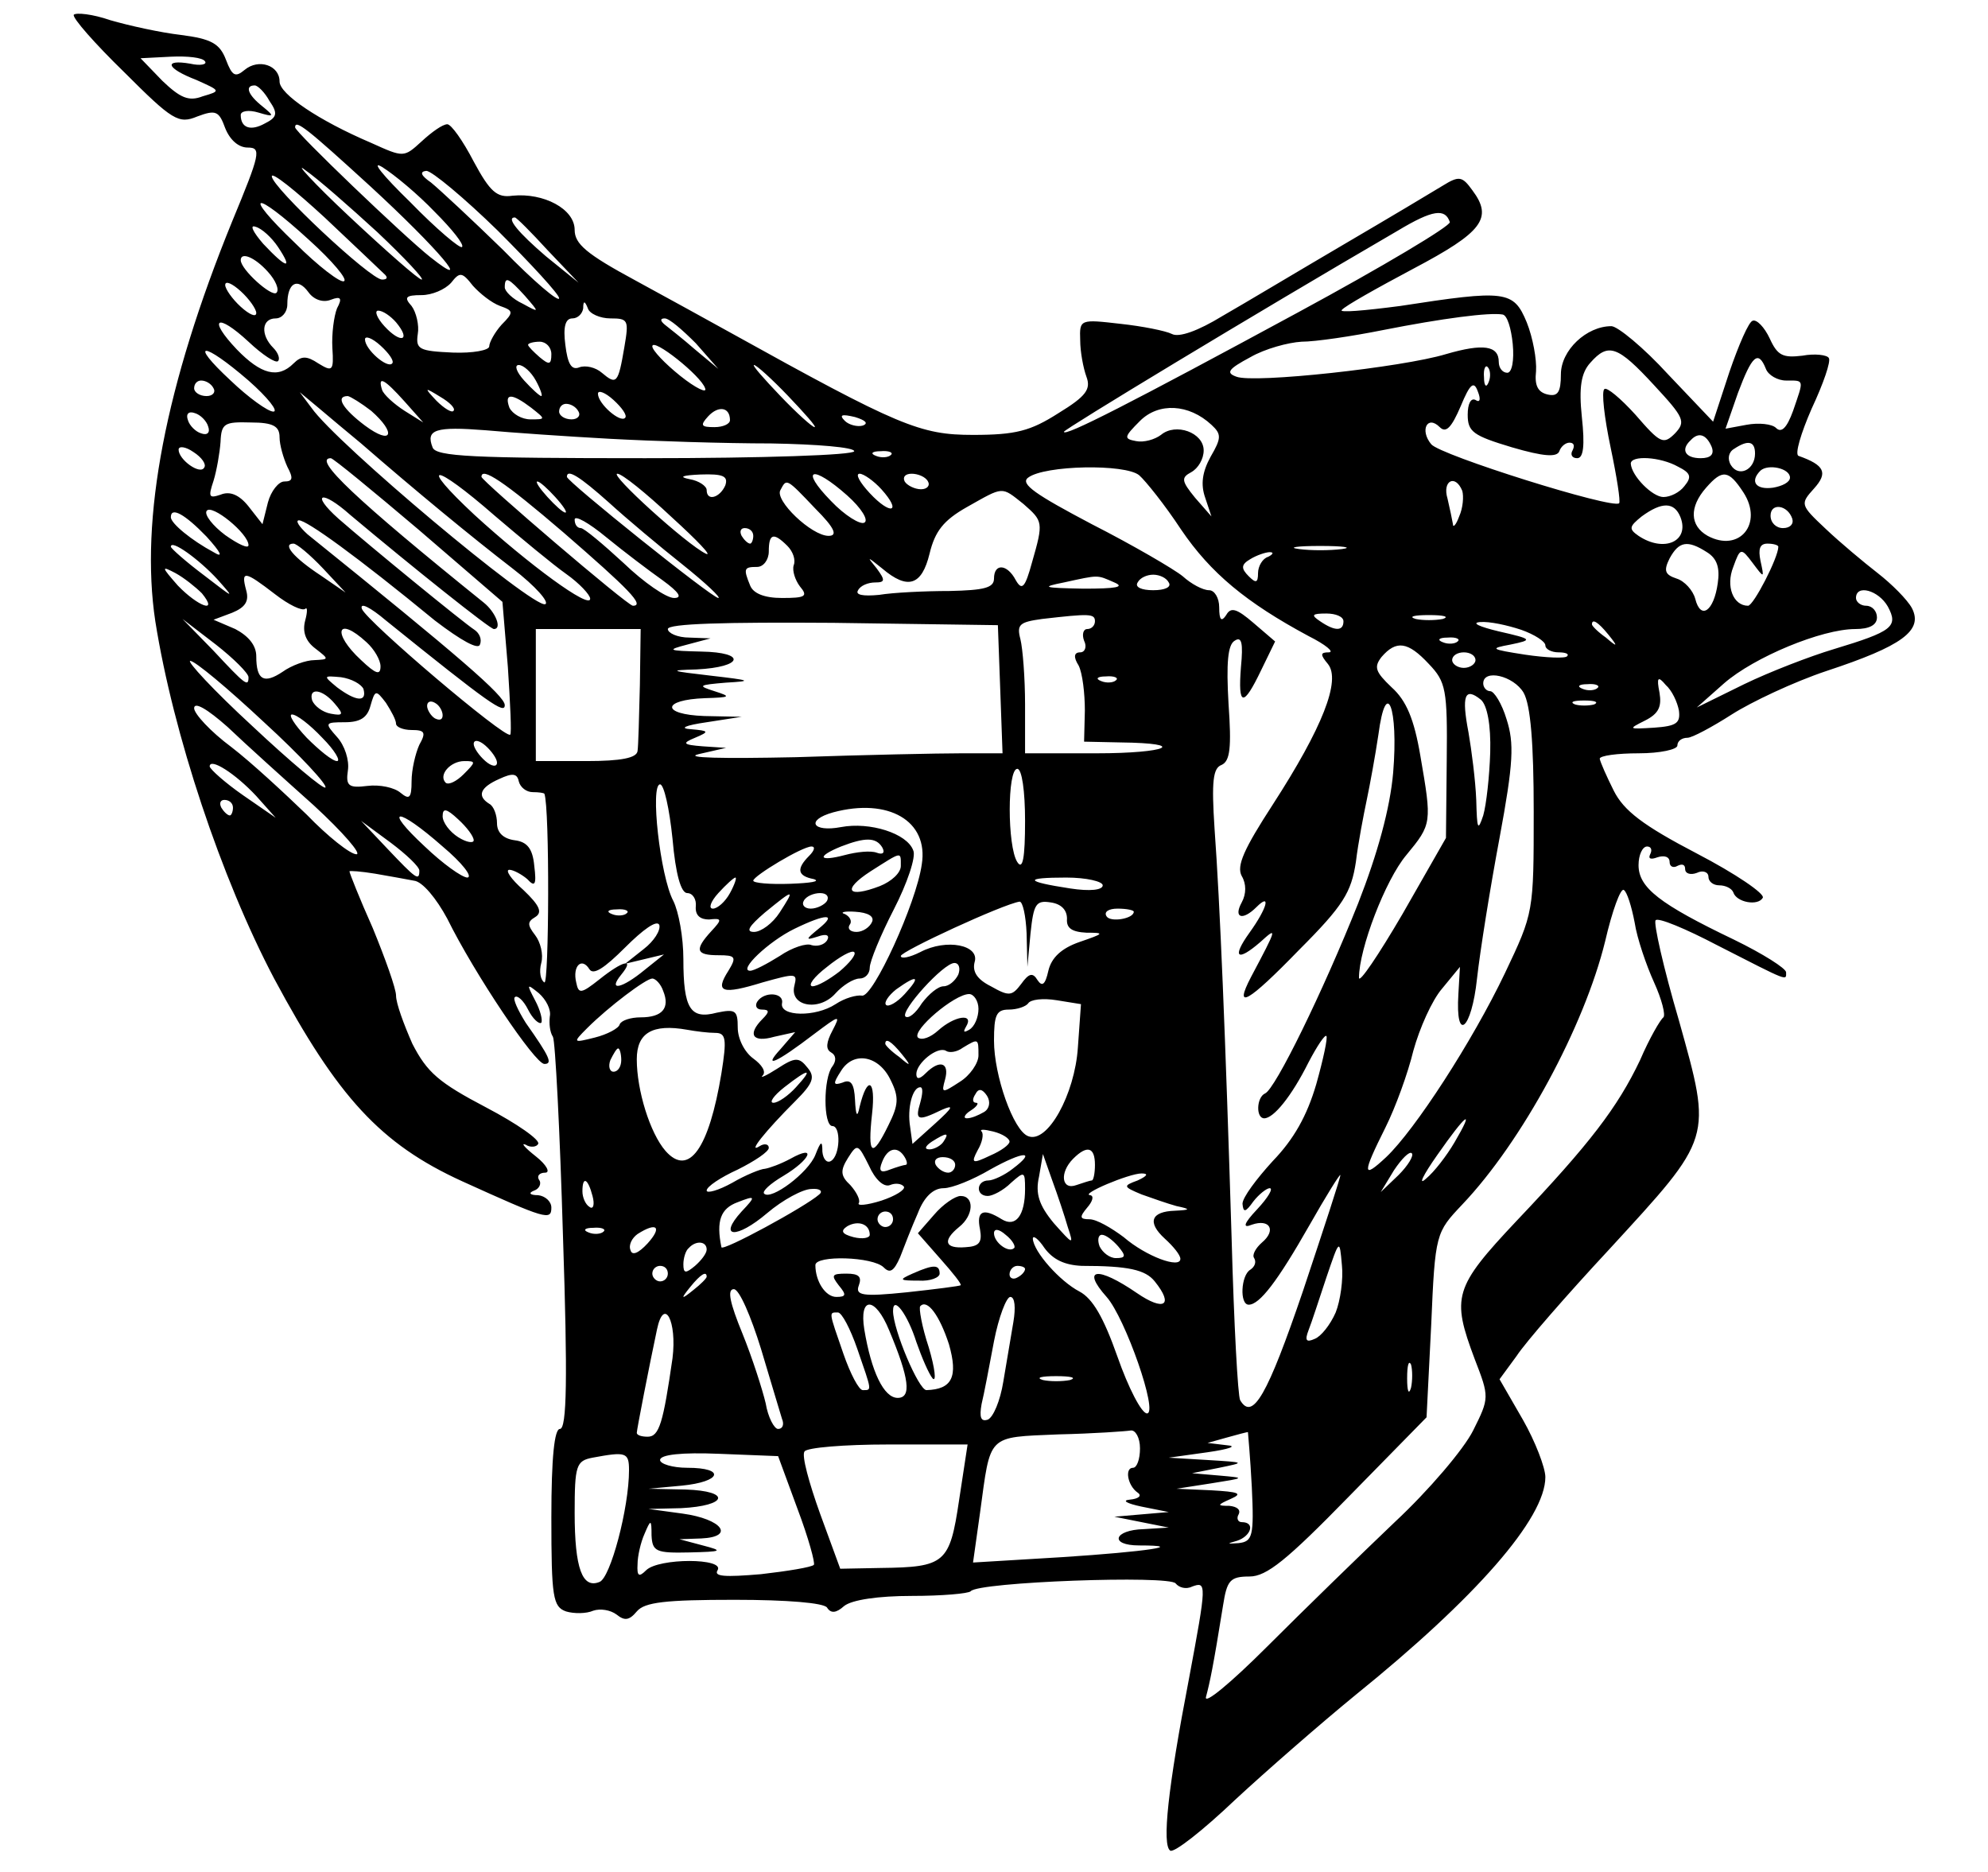 <svg xmlns="http://www.w3.org/2000/svg" version="1.0" width="341.333" height="321.333" viewBox="0 0 256 241"><path d="M9.5 1.9c-.2.4 2.7 3.7 6.5 7.4 6.2 6.2 7 6.7 9.4 5.7 2.4-.9 2.8-.7 3.6 1.5.6 1.5 1.7 2.5 2.9 2.5 1.8 0 1.6.8-2 9.5C21.3 49.6 18 66.8 20 80c2.3 14.5 8.5 33.1 15.3 46 8.2 15.3 13.7 21.3 24.2 26.1 10.8 4.9 11.5 5.1 11.5 3.4 0-.8-.8-1.5-1.7-1.6-1.1 0-1.3-.3-.5-.6.6-.2 1-.9.6-1.4-.3-.5.1-.9.8-.9.7 0 .2-1-1.2-2.1s-2-1.8-1.3-1.5c.6.4 1.4.3 1.6-.1.3-.5-2.7-2.6-6.7-4.7-6.1-3.2-7.6-4.5-9.5-8.2-1.1-2.5-2.1-5.2-2.1-6.2 0-.9-1.4-4.8-3-8.7-1.7-3.8-3-7.1-3-7.3 0-.1 1.5 0 3.3.3 1.7.3 4 .7 5 .9 1.1.1 2.9 2.3 4.3 4.9 3.5 7.1 11.3 18.7 12.5 18.7 1.1 0 .7-.9-2.4-5.3-1-1.6-1.7-3.1-1.4-3.3.3-.3 1.1.4 1.7 1.6.6 1.2 1.4 1.9 1.7 1.7.2-.3-.1-1.6-.8-2.9-1.1-2.1-1.1-2.2.5-.9.9.8 1.6 2.1 1.4 3-.1.9 0 2 .4 2.6.3.5.9 12.1 1.3 25.8.6 18.1.5 24.7-.4 24.7-.7 0-1.1 3.6-1.1 11.4 0 10.3.2 11.5 1.9 12.1 1 .3 2.6.3 3.5-.1.9-.3 2.2-.1 3 .5 1 .8 1.6.8 2.6-.4 1-1.2 3.7-1.5 12.6-1.5 6.8 0 11.5.4 11.9 1 .5.8 1.2.7 2.2-.2 1-.8 4.4-1.3 8.7-1.3 3.9 0 7.3-.3 7.6-.6.9-1.2 25.7-2.1 26.4-1 .4.5 1.3.8 2.1.4 1.9-.7 1.9-.4-.4 11.9-2.7 14-3.5 21.4-2.4 22.1.5.3 4.2-2.6 8.3-6.5 4.1-3.8 11.1-9.9 15.5-13.5 15.6-12.6 24.5-22.8 24.5-28.1 0-1.2-1.3-4.6-2.9-7.4l-3-5.2 2.2-3c1.1-1.7 6.5-7.9 11.9-13.7 13.4-14.6 13.3-14.1 9-29.5-2-6.8-3.3-12.6-3-12.9.3-.4 3.9 1.1 7.9 3.2 9.4 4.8 8.9 4.6 8.9 3.5 0-.5-3-2.4-6.7-4.2-9.6-4.6-12.3-6.7-12.3-9.6 0-1.3.5-2.4 1.1-2.4.5 0 .7.4.4 1-.3.6.1.7.9.4.9-.3 1.6-.1 1.6.6 0 .6.5.8 1 .5.6-.3 1-.2 1 .4 0 .6.7.8 1.5.5.8-.4 1.5-.1 1.5.5s.6 1.1 1.4 1.1c.8 0 1.6.4 1.8.9.4 1.3 3.2 1.8 3.8.7.3-.5-3.5-3.1-8.5-5.7-6.9-3.6-9.4-5.5-10.7-8.1-.9-1.8-1.7-3.6-1.8-4.1 0-.4 2.3-.7 5-.7 2.8 0 5-.5 5-1 0-.6.6-1 1.3-1 .6 0 3.2-1.4 5.7-3s8-4.2 12.2-5.6c9.7-3.2 12.5-5.2 11-8.1-.6-1.1-2.6-3.1-4.4-4.5-1.8-1.4-4.8-3.9-6.7-5.7-3.3-3.1-3.3-3.2-1.5-5.2 1.8-2 1.4-3-2-4.2-.5-.2.3-2.9 1.7-6.1 1.5-3.2 2.5-6.1 2.2-6.5-.2-.4-1.8-.6-3.4-.3-2.5.3-3.2 0-4.2-2.2-.7-1.5-1.7-2.5-2.2-2.3-.5.1-1.8 3.1-3 6.6l-2.1 6.4-5.8-6.1c-3.1-3.4-6.5-6.2-7.3-6.2-3.2 0-6.5 3.1-6.5 6.2 0 2.3-.4 2.9-1.7 2.6-1.3-.3-1.7-1.2-1.5-3 .1-1.5-.4-4.3-1.2-6.3-1.7-4.1-2.7-4.2-16.3-2.1-4.6.6-8 .9-7.5.5.4-.5 4.5-2.8 9.2-5.3 8.9-4.7 10.3-6.5 7.6-10.1-1.3-1.8-1.7-1.9-3.8-.6-1.3.8-7 4.2-12.8 7.6-5.8 3.4-12.8 7.6-15.6 9.2-3.1 1.9-5.6 2.8-6.5 2.3-.8-.4-3.8-1-6.6-1.3-5.2-.6-5.3-.6-5.2 2.1 0 1.5.4 3.6.8 4.7.6 1.6 0 2.5-3.6 4.7-3.6 2.3-5.5 2.8-11 2.8-6.8 0-9.5-1.1-31.3-13.2-2.5-1.4-8-4.4-12.2-6.7-6.3-3.4-7.8-4.7-7.8-6.5 0-2.7-4-4.8-8-4.4-2 .3-2.9-.5-5-4.4-1.4-2.7-2.9-4.8-3.4-4.8-.6 0-2 1-3.3 2.2-2.3 2.1-2.3 2.1-6.5.2C41 15.5 36 12.1 36 10.5c0-2.1-2.7-3-4.5-1.5-1.2 1-1.6.8-2.4-1.3-.8-2.1-1.9-2.7-5.8-3.2-2.6-.3-6.7-1.2-9.1-1.9-2.3-.8-4.4-1-4.7-.7zm16.9 6c.3.4-.6.6-1.9.3-3.5-.6-3.1.6.8 2.1 3.1 1.4 3.2 1.4.8 2.1-1.8.7-2.9.2-5.2-2l-2.8-2.9 3.9-.2c2.1-.1 4.1.1 4.4.6zm8.3 5.1c1.1 1.6 1 2.1-.6 2.9-1.8 1-3.1.6-3.1-1.1 0-.5 1-.7 2.3-.3 2 .6 2.1.5.5-.8-1.9-1.5-2.3-2.7-1-2.7.4 0 1.3.9 1.9 2zm13 11c8.8 8.1 13.5 13.7 7.7 9.1C52.1 30.5 38 17 38 16.4c0-1.1 1.6.2 9.7 7.6zm.9 5.9c3.6 3.4 6.1 6.1 5.7 6.1-.4 0-4.6-3.7-9.3-8.1-4.7-4.4-7.2-7.2-5.7-6 1.6 1.1 5.7 4.7 9.3 8zm7.4-2.6c2.2 2.2 3.8 4.2 3.5 4.5-.2.3-3.3-2.3-6.7-5.8-3.5-3.4-5.1-5.4-3.6-4.5 1.6 1 4.6 3.5 6.8 5.8zm-6.6 7.9c.6.5.5.8-.2.8C47.7 36 35 24.1 35 22.7c0-.6 3 1.8 6.8 5.3 3.7 3.5 7.1 6.7 7.6 7.2zm14.7-5.5c4.3 4.3 7.9 8.2 7.9 8.7 0 .6-3.3-2.2-7.2-6.2-4-3.9-8.2-7.8-9.3-8.7-1.3-.9-1.5-1.4-.6-1.5.7 0 4.9 3.5 9.2 7.7zm-24.3 1.2c3 2.7 5 5.1 4.5 5.3-.4.3-3.3-1.9-6.3-4.9-6.9-6.6-5.4-7 1.8-.4zm146.9-2.3c.1.5-8.6 5.7-19.5 11.6C145.6 51.9 137 56.3 137 55.6c0-.3 24.1-14.9 43-25.9 4.5-2.7 6.1-2.9 6.7-1.1zM70.5 32.2l4 4.2-4.2-3.4c-3.5-3-5.2-5-4-5 .2 0 2.1 1.9 4.2 4.2zm-34.7-.4c2 3 1.1 2.8-1.9-.4-1.3-1.5-1.8-2.5-1-2.2.8.2 2.1 1.4 2.9 2.6zM34.5 35c1 1.1 1.5 2.3 1.1 2.7-.6.6-4.6-3-4.6-4.2 0-1.1 1.8-.4 3.5 1.5zm29.9 4.4c1.7.6 1.8.8.2 2.4-.9 1-1.6 2.3-1.6 2.8s-2.1.9-4.7.8c-4.3-.2-4.8-.4-4.5-2.4.2-1.1-.2-2.8-.8-3.6-1-1.1-.8-1.4 1.3-1.4 1.3 0 3-.7 3.8-1.6 1.1-1.4 1.4-1.4 2.8.4.9 1 2.4 2.2 3.5 2.6zm-31.4.9c0 .6-.9.2-2-.8s-2-2.3-2-2.8c0-.6.9-.2 2 .8s2 2.3 2 2.8zm9.6-1.7c1.3-.5 1.5-.2.8 1.1-.4 1-.7 3.3-.6 5.1.2 3 0 3.1-1.8 2-1.5-1-2.2-1-3.2 0-2 2-4.2 1.4-7.3-1.8-3.8-4-2.6-4.8 1.5-1 1.8 1.7 3.5 2.8 3.8 2.5.3-.3 0-1.1-.6-1.7-1.7-1.7-1.5-3.8.3-3.8.8 0 1.5-.8 1.5-1.8 0-2.8 1.3-3.5 2.7-1.6.7 1 1.9 1.4 2.9 1zm25-.5c1.9 2.2 1.9 2.2-.3 1C66 38.5 65 37.5 65 37c0-1.5.5-1.2 2.6 1.1zm11 2.9c2.3 0 2.4.2 1.8 3.7-.8 4.7-1 4.9-2.9 3.3-.8-.7-2.1-1-2.9-.7-1 .4-1.5-.4-1.8-2.9-.3-2.3 0-3.4.9-3.4.7 0 1.3-.6 1.4-1.3 0-1 .2-1 .6 0 .2.7 1.6 1.3 2.9 1.3zm-27.6.5c2 2.4.6 2.8-1.5.5-1-1.1-1.3-2-.8-2 .6 0 1.6.7 2.3 1.5zm143.8 2.8c.2 2.1-.1 3.7-.7 3.7s-1.1-.6-1.1-1.4c0-2.1-2-2.4-6.8-1-5.6 1.7-24.8 3.8-27 2.9-1.4-.5-1-1 1.8-2.5 1.9-1.1 4.9-1.9 6.6-2 1.8 0 6.5-.7 10.5-1.5 7.6-1.5 13.7-2.3 15.4-2 .6.1 1.1 1.8 1.3 3.8zm-105.2-.1 2.9 3.3-3-2.5c-1.6-1.4-3.4-2.8-3.9-3.2-.6-.5-.6-.8 0-.8s2.3 1.5 4 3.2zm-39.1 2.6c-.6.7-3.5-1.8-3.5-3.1 0-.5.9-.2 2 .8s1.8 2 1.5 2.3zM71 45.6c0 1.4-.3 1.4-1.5.4-.8-.7-1.5-1.4-1.5-1.6 0-.2.7-.4 1.5-.4s1.5.7 1.5 1.6zM90.8 50c.3.7-1.2 0-3.2-1.6S84 45.1 84 44.6c0-1.2 6.3 3.8 6.8 5.4zM32 49c2.5 2.2 3.9 4 3.2 4-.7 0-3.2-1.8-5.5-4-5.5-5.1-3.6-5.1 2.3 0zm181 .6c3.9 4.2 4.1 4.7 2.7 6.2-1.5 1.5-1.9 1.3-5.1-2.4-1.9-2.1-3.7-3.6-4-3.3-.4.3 0 3.7.8 7.5s1.3 7 1.1 7.2c-.8.8-23.1-6.2-24.2-7.6-1.5-1.8-.5-3.8 1.1-2.2.8.8 1.5.1 2.7-2.7 1.2-2.9 1.7-3.3 2.2-1.9.4 1 .3 1.5-.3 1.1-.6-.3-1 .5-1 1.9 0 2.2.7 2.7 5.7 4.2 4.1 1.2 5.8 1.3 6.1.5.2-.6.8-1.1 1.3-1.1.6 0 .7.4.4 1-.3.5-.1 1 .6 1 .8 0 1-1.6.6-5.3-.4-3.8-.1-5.7 1.1-7 2.3-2.6 3.5-2.2 8.2 2.9zm14.4-2.1c.3.8 1.5 1.5 2.6 1.5 2.4 0 2.3-.2.9 3.9-.8 2.2-1.5 2.9-2.2 2.2-.5-.5-2.2-.7-3.8-.4l-2.7.5 1.6-4.6c1.8-4.8 2.6-5.6 3.6-3.1zM69 49c.6 1.1.9 2 .7 2-.2 0-1.2-.9-2.2-2-1-1.1-1.3-2-.7-2 .6 0 1.6.9 2.2 2zm32.5 2c2.1 2.2 3.7 4 3.4 4-.3 0-2.3-1.8-4.4-4-2.1-2.2-3.7-4-3.4-4 .3 0 2.3 1.8 4.4 4zm90.2-1.8c-.3.8-.6.5-.6-.6-.1-1.1.2-1.7.5-1.3.3.3.4 1.2.1 1.9zM27.5 50c.3.5-.1 1-.9 1-.9 0-1.6-.5-1.6-1 0-.6.4-1 .9-1 .6 0 1.3.4 1.6 1zm24.6 1.7 2.4 2.7-2.4-1.5c-1.4-.9-2.7-2.1-2.9-2.7-.6-1.9.3-1.4 2.9 1.5zm6.3 1.2c-.2.3-1.2-.3-2.2-1.3-1.6-1.7-1.6-1.8.5-.5 1.2.7 2 1.5 1.7 1.8zm22.1.9c-.6.7-3.5-1.8-3.5-3.1 0-.5.9-.2 2 .8s1.8 2 1.5 2.3zm-34 3.3c6.9 6 14.3 12.1 19.5 16.1 3 2.3 4.8 4.4 4.2 4.6-1.6.5-26.9-20.7-30.1-25.3l-1.5-2 2.4 2c1.3 1.1 3.8 3.2 5.5 4.6zm1.3-4.2c3.3 2.9 2.7 4.5-.8 1.9-2.8-2.1-3.9-3.8-2.2-3.8.4.1 1.7.9 3 1.9zm20.6-.4c1.9 1.5 1.9 1.5-.1 1.5-1.1 0-2.3-.7-2.7-1.5-.7-1.9.3-1.9 2.8 0zm6.1.5c.3.5-.1 1-.9 1-.9 0-1.6-.5-1.6-1 0-.6.4-1 .9-1 .6 0 1.3.4 1.6 1zM94 54.1c0 .5-.9.9-2 .9-1.7 0-1.9-.2-.8-1.4 1.3-1.4 2.8-1.2 2.8.5zm62 .6c1.3 1.2 1.3 1.7-.1 4.1-1.1 2-1.3 3.6-.7 5.3l.8 2.4-2.1-2.4c-1.8-2.2-1.8-2.6-.5-3.3.9-.5 1.6-1.7 1.6-2.8 0-2.3-3.6-3.6-5.5-2-.8.6-2.2 1-3.2.8-1.6-.3-1.6-.5.5-2.6 2.4-2.4 6.3-2.2 9.2.5zm-129.2.2c.3.8-.1 1.2-.9.9-.7-.2-1.5-1-1.7-1.7-.3-.8.1-1.2.9-.9.7.2 1.5 1 1.7 1.7zm84.3-.1c-.7.2-1.8-.1-2.3-.6-.8-.8-.4-.9 1.3-.5 1.3.4 1.8.8 1 1.1zM36 56.3c0 1 .5 2.7 1 3.8.8 1.5.7 1.9-.4 1.9-.7 0-1.7 1.2-2.1 2.7l-.7 2.8-1.8-2.3c-1.2-1.5-2.4-2-3.6-1.5-1.5.5-1.6.3-.9-1.8.4-1.3.8-3.6.9-5 .1-2.4.5-2.6 3.9-2.5 2.9 0 3.7.5 3.7 1.9zm42.5.2c5.5.3 14.8.6 20.8.6 5.9.1 10.7.5 10.7 1s-11.7.9-26.9.9c-22.1 0-27-.2-27.4-1.4-.9-2.3.4-2.7 6.8-2.2 3.3.3 10.5.8 16 1.1zm141.9 1c.4 1-.1 1.5-1.4 1.5-2 0-2.6-1.1-1.3-2.3 1-1.1 2-.8 2.7.8zM26.3 60.2c-.5 1-3.3-1-3.3-2.3 0-.5.9-.4 1.9.3 1.1.7 1.7 1.6 1.4 2zM226 58.4c0 2.1-2.1 3.1-3.1 1.5-.5-.8-.3-1.7.4-2.1 1.8-1.2 2.7-1 2.7.6zm-111.3.2c-.3.3-1.2.4-1.9.1-.8-.3-.5-.6.6-.6 1.1-.1 1.7.2 1.3.5zm-60.8 9.6 10.8 9.3.7 8.4c.3 4.6.5 8.6.3 8.7-.6.6-18.5-14.6-19.1-16.2-.3-.9 1.1-.2 3.1 1.5C63.1 90.7 65 92 65 90.8c0-1.2-5.8-6.2-25.4-22-1.1-1-1.6-1.8-1.1-1.8 1 0 7.4 4.6 17.5 12.9 3.4 2.6 5.6 3.8 5.8 3.1.3-.7-.1-1.5-.7-1.9-1.4-.9-13.5-10.8-17.5-14.3-3.7-3.3-2.2-3.8 1.5-.5 8.1 6.8 18 14.7 18.5 14.7 1.1 0 .2-2.2-1.3-3.4C45.8 64.3 40.2 59 42.6 59c.3 0 5.4 4.2 11.3 9.2zm162.2-8.1c1.6.8 1.8 1.3.8 2.5-.6.8-1.8 1.4-2.7 1.4-1.4 0-4.1-2.7-4.2-4.3 0-1.1 3.8-.9 6.1.4zm-69.4 1.1c.8.7 3.3 3.8 5.4 7 3.8 5.6 8.4 9.4 16.4 13.7 2.2 1.1 3.4 2.1 2.6 2.1-1.1 0-1.1.3-.1 1.5 1.7 2.1-.7 8.2-7.1 18.1-3.7 5.7-4.7 7.9-4 9.2.6 1 .6 2.3 0 3.4-1.1 2 .1 2.4 1.9.6 1.9-1.9 1.4.1-.9 3.3-2.3 3.2-1.6 3.8 1.4 1.2 2.2-2 2.2-1.9-1.2 4.5-2.3 4.4-.4 3.3 6.2-3.5 5.7-5.7 6.7-7.4 7.3-11.3.3-2.5 1-6.1 1.4-8 .4-1.9 1.1-5.7 1.5-8.4 1-7.6 2.6-3.5 1.9 4.9-.4 4.6-2 10.4-4.5 16.8-4.5 11.3-10.7 24-12 24.5-1.1.5-1.2 3.2-.1 3.2 1.2 0 3.5-2.8 5.7-7.2 1.1-2.1 2.1-3.6 2.3-3.4.2.2-.4 3-1.3 6.2-1.2 4.1-2.9 7.1-5.6 9.9-2.1 2.3-3.9 4.7-3.9 5.5.1 1.2.4 1.1 1.4-.3.7-.9 1.7-1.7 2.1-1.7.5 0-.2 1.2-1.6 2.7-1.8 1.9-1.9 2.5-.7 2 2.3-.8 3.2.7 1.3 2.3-.8.7-1.3 1.6-1 2 .3.5.1 1.1-.5 1.5-1.2.7-1.4 4.5-.2 4.5 1.4 0 3.7-3 7.8-10.2 2.1-3.7 3.9-6.6 4-6.5.1.1-2.1 6.8-4.8 14.9-4.6 13.5-6.5 16.8-8.1 14.1-.3-.5-.8-9.8-1.1-20.8-.8-26.2-1.5-43.2-2.2-52.8-.4-6.1-.2-7.8.9-8.2 1.1-.5 1.3-2.2.9-7.9-.3-5.2-.1-7.6.8-8.1.9-.6 1.1.3.8 3.4-.4 5.1.3 5.2 2.6.4l1.8-3.7-2.8-2.4c-2.1-1.8-2.9-2.1-3.5-1-.6.9-.9.7-.9-1 0-1.2-.6-2.2-1.3-2.2-.8 0-2.3-.8-3.4-1.8-1.1-.9-6.4-4-11.7-6.7-7.2-3.8-9.3-5.2-8.2-6 2.1-1.6 12.5-1.8 14.3-.3zm83.8.3c0 .6-1 1.1-2.2 1.3-2.2.3-3-.8-1.6-2.2 1-.9 3.8-.3 3.8.9zM63.7 66.4c3.4 2.9 7.5 6.3 9.2 7.5 1.7 1.2 3.1 2.7 3.1 3.2 0 1.4-7.9-4.4-14.9-10.8-7.4-6.9-5.3-6.8 2.6.1zm8.9 2.2c8.3 7.2 10.5 9.4 8.9 9.4C80.8 78 62 61.9 62 61.4c0-1.3 2.8.5 10.6 7.2zm5.8-3.9c2.3 2.1 6.6 5.7 9.5 8 3 2.4 5 4.3 4.6 4.3C91.7 77 73 62 73 61.4c0-1.1 1.7 0 5.4 3.3zm8.1 1.9c3.3 3 5.3 5.1 4.4 4.7C88.4 70.1 78.4 61 79.5 61c.6 0 3.7 2.5 7 5.6zm6.9-4.1c-.7 1.6-2.4 2.1-2.4.6 0-.5-1-1.2-2.2-1.4-1.5-.3-.9-.5 1.4-.6 2.9-.1 3.6.2 3.2 1.4zm15.7 1.3c1.8 1.6 2.8 3.2 2.2 3.5-.5.3-2.5-.9-4.3-2.8-4.1-4.2-2.4-4.7 2.1-.7zm4.4-.8c2.7 3 1.2 3.4-1.5.5-1.3-1.4-1.9-2.5-1.3-2.5.5 0 1.8.9 2.8 2zm6-1c.3.5-.1 1-.9 1s-1.8-.5-2.1-1c-.3-.6.1-1 .9-1s1.8.4 2.1 1zm105 1.4c2.6 4-.5 7.8-4.6 5.6-2.3-1.3-2.4-3.7-.2-6.2 2.1-2.4 2.9-2.3 4.8.6zm-153 .6c1 1.1 1.6 2 1.3 2-.3 0-1.3-.9-2.3-2-1-1.1-1.6-2-1.3-2 .3 0 1.3.9 2.3 2zm33.5 1.5c2.5 2.5 2.9 3.5 1.7 3.5-2.2 0-7-4.6-6.2-5.9.8-1.5.7-1.6 4.5 2.4zm83.3-2.3c.2.7.1 2.2-.4 3.3-.4 1.1-.8 1.5-.8 1-.1-.6-.4-2-.7-3.3-.7-2.3 1-3.2 1.9-1zm-56.5 1.7c2.5 2.2 2.6 2.3 1.1 7.5-.9 3.3-1.3 3.7-2.1 2.3-1.1-2.1-2.8-2.2-2.8-.2 0 1.2-1.3 1.5-5.7 1.6-3.2 0-7.3.2-9.1.5-2.1.2-3.1 0-2.7-.6.3-.6 1.3-1 2.2-1 1.3 0 1.3-.3.2-1.8-1.3-1.6-1.3-1.6.7 0 3.3 2.8 5.1 2.2 6.1-1.9.7-2.9 1.8-4.3 4.8-6 4.8-2.7 4.4-2.7 7.3-.4zM32 70.2c0 .5-1.3-.1-3-1.3-1.6-1.2-2.7-2.6-2.4-3.1.6-1 5.4 2.9 5.4 4.4zm184.4-3.6c1.2 3.1-2.1 4.6-5.4 2.4-1.3-.9-1.2-1.2.4-2.5 2.6-1.9 4.2-1.9 5 .1zm14.4.2c.2.7-.3 1.2-1.2 1.2-.9 0-1.6-.7-1.6-1.6 0-1.7 2.2-1.4 2.8.4zM26.6 69.1c1.9 2.1 2.2 2.8.9 2-2.8-1.5-5.5-3.7-5.5-4.5 0-1.4 1.8-.4 4.6 2.5zm58.7 5.6c2.2 1.6 2.6 2.3 1.5 2.3-1 0-3.9-2-6.5-4.5-2.6-2.4-5.1-4.5-5.5-4.5-.5 0-.8-.5-.8-1.1 0-.6 1.8.4 4.1 2.3 2.2 1.8 5.5 4.3 7.2 5.5zM97 69c0 .5-.2 1-.4 1-.3 0-.8-.5-1.1-1-.3-.6-.1-1 .4-1 .6 0 1.1.4 1.1 1zm4.4 1.3c.7.7 1.1 1.8.8 2.5-.2.7.2 1.9.8 2.7 1.1 1.3.7 1.5-2.3 1.5-2.3 0-3.7-.6-4.1-1.6-.9-2.2-.8-2.4.9-2.4.8 0 1.5-.9 1.5-2 0-2.3.6-2.5 2.4-.7zM28 74.6c2.3 2.6 2.2 2.5-1.7-.5-2.4-1.8-4.3-3.5-4.3-3.7 0-1 3.6 1.6 6 4.2zm13.6-1.4 2.9 3.1-3.2-2.2c-3.5-2.3-5-4.1-3.5-4.1.4 0 2.1 1.4 3.8 3.2zm131.2-2.5c-1.6.2-4 .2-5.5 0-1.6-.2-.3-.4 2.7-.4s4.3.2 2.8.4zm47 .4c1.3.8 1.7 2 1.4 4-.5 3.6-2.2 4.8-2.9 2-.3-1.1-1.4-2.3-2.4-2.6-1.5-.5-1.7-1-.9-2.6 1.2-2.2 2.3-2.4 4.8-.8zm9.2-.7c0 1.4-3.2 7.6-3.9 7.6-1.9 0-2.9-2.5-1.9-5 .9-2.5 1-2.5 2.5-.5s1.5 2 1-.3c-.3-1.5-.1-2.2.9-2.2.8 0 1.4.2 1.4.4zm-65.7 1.3c-.7.2-1.3 1.2-1.3 2.1 0 1.3-.3 1.3-1.2.4-1-1-1-1.5.2-2.2.8-.5 2-.9 2.5-.9.6 0 .4.3-.2.6zM26 76.4c2.2 2.7-.5 1.7-3.1-1-2.1-2.4-2.2-2.6-.3-1.6 1.1.6 2.6 1.8 3.4 2.6zm9.4.1c1.8 1.4 3.5 2.2 3.9 1.9.3-.3.3.4 0 1.5-.4 1.5.1 2.7 1.3 3.6 1.8 1.4 1.8 1.4-.1 1.5-1.1 0-3 .7-4.1 1.5-2.4 1.6-3.4 1.1-3.4-2 0-1.4-1-2.6-2.7-3.5l-2.8-1.2 2.4-.9c1.7-.7 2.2-1.5 1.8-2.9-.7-2.6-.2-2.5 3.7.5zM143.5 75c1.4.6.2.8-4 .8-5.2-.1-5.5-.2-2.5-.8 4.6-1 4.2-1 6.5 0zm7 0c.4.6-.5 1-2 1s-2.4-.4-2-1c.3-.6 1.2-1 2-1s1.7.4 2 1zm92.6 3.1c1.4 2.6.6 3.2-7 5.5-3 .9-8.2 2.9-11.5 4.5l-6.1 3L222 88c3.9-3.4 12.6-7 16.9-7 1.8 0 2.8-.5 2.8-1.5 0-.8-.6-1.5-1.4-1.5-.7 0-1.3-.5-1.3-1 0-1.8 2.9-1 4.1 1.1zM141 80c0 .5-.4 1-1 1-.5 0-.7.7-.4 1.5.4.8.1 1.5-.5 1.5-.8 0-.9.6-.2 1.7.5 1 .8 3.6.8 5.8l-.1 4 4.7.1c8.8.1 6.1 1.4-3.1 1.4H132v-6.3c0-3.4-.3-7.2-.6-8.4-.5-1.9-.1-2.2 2.8-2.6 6.1-.7 6.8-.7 6.8.3zm32 0c0 1.3-1.1 1.3-3 0-1.2-.8-1.1-1 .8-1 1.2 0 2.2.4 2.2 1zm12.8-.3c-1 .2-2.6.2-3.5 0-1-.3-.2-.5 1.7-.5s2.7.2 1.8.5zM32 87.2c0 1.3-.4 1-4.5-3.4l-4-4.1 4.3 3.3c2.3 1.8 4.2 3.7 4.2 4.2zm96.8 1.5.3 8.3h-5.3c-2.9 0-12.5.2-21.3.5-9.5.2-14.6.1-12.5-.4l3.5-.8-3-.2c-2.6-.2-2.7-.4-1-1.1 1.9-.8 1.8-.9-.5-1.1-1.6-.1-.8-.5 2-.9l4.5-.7-4.8-.1c-5.6-.2-5.5-2.1.1-2.3 3.3-.1 3.4-.2 1.2-.9s-2.1-.8 1.5-1.1c3.5-.2 3.2-.3-2-.9-5.2-.6-5.5-.7-1.8-.8 6-.3 6.5-2.2.6-2.3-4.3-.1-4.5-.2-1.8-.9l3-.8-2.7-.1c-1.6 0-2.8-.6-2.8-1.1 0-.7 7.3-.9 21.3-.8l21.2.3.3 8.2zm67.1-7.6c1.7.6 3.1 1.5 3.1 2s.8.9 1.7.9c.9 0 1.4.2 1.1.5-.2.3-2.7.2-5.4-.2-4.5-.7-4.6-.8-1.9-1.3 2.9-.6 2.9-.7-1.5-1.7-2.5-.6-3.6-1.1-2.4-1.2 1.2-.1 3.5.4 5.3 1zm11.2.6c1.3 1.6 1.2 1.7-.3.4-1-.7-1.8-1.5-1.8-1.7 0-.8.8-.3 2.1 1.3zm-159.9 1c1 .9 1.8 2.3 1.8 3.1 0 1.2-.6 1-2.5-.8-3.8-3.5-3.1-5.8.7-2.3zm35.2 5.5c-.1 4-.2 7.9-.3 8.5-.1.9-2.1 1.3-6.6 1.3H69V81h13.5l-.1 7.2zm105.3-5.6c-.3.3-1.2.4-1.9.1-.8-.3-.5-.6.6-.6 1.1-.1 1.7.2 1.3.5zm-3.7 2.9c2.2 2.3 2.4 3.3 2.3 12.4l-.1 10-5.6 9.8c-3.1 5.3-5.6 9-5.6 8.2 0-3.7 3.4-12.6 6.1-15.8 3.3-4 3.3-4.1 1.8-12.8-.8-4.7-1.8-7.1-3.7-8.8-2.1-2-2.3-2.6-1.3-3.9 1.9-2.2 3.4-2 6.1.9zm6-.5c0 .5-.7 1-1.5 1s-1.5-.5-1.5-1c0-.6.7-1 1.5-1s1.5.4 1.5 1zM34 93c4.7 4.3 8.2 8.1 7.9 8.4-.2.3-4.5-3.3-9.4-7.9-5-4.6-8.5-8.4-8-8.4.6 0 4.8 3.5 9.5 7.9zm12.8-4.3c.5 1.8-1 1.6-3.4-.2-1.8-1.5-1.8-1.5.5-1.3 1.4.2 2.6.9 2.9 1.5zm96.9-1.1c-.3.3-1.2.4-1.9.1-.8-.3-.5-.6.6-.6 1.1-.1 1.7.2 1.3.5zm52.5 1.6c.9 1.6 1.3 6.5 1.3 15.3 0 13 0 13-3.7 20.8-4.2 8.8-11.6 20.2-15.3 23.7-3.1 2.9-3.1 2.2-.1-3.8 1.3-2.6 2.9-7 3.6-9.9.8-2.9 2.4-6.5 3.7-8l2.3-2.8-.2 3.5c-.4 6.4 1.7 4.6 2.4-2 .4-3.6 1.7-11.7 2.9-18.1 1.8-9.7 1.9-12.2.9-15.3-.6-2-1.6-3.6-2.1-3.6s-.9-.5-.9-1c0-1.9 3.9-1 5.2 1.2zm20 2.3c.2 1.6-.3 2-3.2 2.2-3.3.2-3.4.2-1.2-.9 1.8-.9 2.2-1.8 1.9-3.6-.4-2-.2-2.2.8-1 .8.7 1.5 2.2 1.7 3.3zm-10.5-2.9c-.3.3-1.2.4-1.9.1-.8-.3-.5-.6.6-.6 1.1-.1 1.7.2 1.3.5zm-162.6 2c1.2 1.4 1.1 1.6-.5 1.3-1.1-.2-2.1-1-2.4-1.7-.5-1.7 1.3-1.5 2.9.4zm7.9 2.6c0 .4.9.8 2 .8 1.7 0 1.9.3 1 1.9-.5 1.1-1 3.2-1 4.7 0 2.2-.3 2.4-1.4 1.5-.8-.7-2.7-1.1-4.3-.9-2.4.3-2.8 0-2.5-2 .2-1.3-.4-3.2-1.4-4.3-1.6-1.8-1.6-1.9 1-1.9 2 0 2.9-.6 3.3-2.1.6-2.1.7-2.1 2-.4.7 1.1 1.3 2.2 1.3 2.7zm140.9 3.7c-.1 3.1-.5 6.7-.9 8.1-.7 2.1-.8 1.8-.9-2-.1-2.5-.6-6.4-1-8.7-.9-4.7-.5-5.9 1.6-4.2.8.7 1.3 3.2 1.2 6.8zm-151.5 6.8c3.8 3.5 6.2 6.3 5.5 6.3-.8 0-3.7-2.3-6.4-5.1-2.8-2.7-7.1-6.7-9.7-8.7-2.7-2-4.8-4.3-4.8-5 0-.9 1.7.1 4.3 2.4 2.3 2.2 7.3 6.7 11.1 10.1zM57 92.1c0 .6-.4.7-1 .4-.5-.3-1-1.1-1-1.6 0-.6.5-.7 1-.4.6.3 1 1.1 1 1.6zm148.3-1.4c-.7.2-1.9.2-2.5 0-.7-.3-.2-.5 1.2-.5s1.9.2 1.3.5zM41.5 95c1.6 1.6 2.4 3 1.9 3-.6 0-2.3-1.4-3.9-3-1.6-1.7-2.4-3-1.9-3 .6 0 2.3 1.3 3.9 3zM64 98.2c0 .6-.7.5-1.5-.2S61 96.3 61 95.8c0-.6.7-.5 1.5.2s1.5 1.7 1.5 2.2zm-31 4.3 2.5 2.8-4.2-2.9c-2.3-1.6-4.2-3.3-4.3-3.7 0-1.2 3.3.9 6 3.8zm26.7-2.8c-.9.9-1.9 1.4-2.3 1.1-1-1 .6-2.8 2.4-2.8 1.5 0 1.5.1-.1 1.7zm8.9 2.3c.8 0 1.4.1 1.5.2.7 1.7.6 24.8 0 24.3-.5-.3-.7-1.4-.4-2.5.3-1.1-.1-2.7-.8-3.6-1-1.3-1-1.7 0-2.3 1-.6.6-1.5-1.5-3.5-1.6-1.4-2.4-2.6-1.8-2.6.5 0 1.6.6 2.3 1.2 1 1.1 1.2.7.9-1.7-.2-2.2-.9-3.1-2.5-3.3-1.5-.2-2.3-1-2.3-2.2 0-1-.4-2.2-1-2.5-1.6-1-1.2-2.1 1.3-3.2 1.7-.8 2.3-.7 2.5.3.2.8 1 1.4 1.8 1.4zm63.4 3.7c0 4.8-.3 6.4-1 5.3-1.3-2-1.3-12 0-12 .6 0 1 2.9 1 6.7zM86.6 108c.4 4.6 1.1 7 1.9 7 .7 0 1.2.8 1.1 1.7-.1 1.2.6 1.7 1.7 1.7 1.7-.2 1.7 0 .3 1.5-2.2 2.4-2 3.1.9 3.1 2.2 0 2.4.2 1.3 2-1.8 2.8-.8 3.1 4.4 1.5 4.3-1.2 4.5-1.2 4.1.4-.7 2.7 3.2 3.4 5.3 1 .9-1 2.3-1.9 3.1-1.9.7 0 1.3-.6 1.3-1.4 0-.8 1.4-4.2 3.1-7.5 1.7-3.3 2.9-6.8 2.5-7.6-.8-2.2-5.6-3.7-9.3-3-3.7.7-4.6-.9-1-1.9 7.1-1.9 12.3 1.1 11.4 6.7-.7 5-6.3 17.2-7.7 16.9-.7-.1-2.2.3-3.4 1.1-2.6 1.7-7.2 1.6-6.9-.1.3-1.4-2.3-1.6-3.2-.2-.3.5-.1 1 .6 1 1 0 1 .3.1 1.2-2 2-1.3 3.1 1.5 2.3l2.7-.6-1.9 2.2c-2.3 2.5-.7 1.9 4.4-2 3.2-2.4 3.4-2.5 2.3-.4-.8 1.5-.9 2.4-.2 2.8.7.4.7 1.1.2 1.8-1.2 1.5-1.2 7.7 0 7.7 1.1 0 1 3.8-.2 4.5-.5.3-1-.2-1.1-1.2 0-1.5-.2-1.4-.9.4-.9 2.3-5.7 5.9-6.6 5-.3-.3.8-1.3 2.5-2.3 3.5-2.1 4.3-4.1.9-2.2-1.3.7-2.7 1.2-3.3 1.3-.5 0-2.5.8-4.2 1.8-1.8 1-3.3 1.4-3.3 1 0-.5 1.8-1.7 4-2.7 2.2-1.1 4-2.3 4-2.8s-.6-.6-1.2-.2c-1.6 1 .7-1.9 4.6-5.8 2.3-2.3 2.6-3.1 1.6-4.3-1.1-1.4-1.6-1.4-3.9.1-1.4.9-2.3 1.3-1.9.9.5-.5-.1-1.4-1.2-2.2-1.1-.8-2-2.5-2-4 0-2.2-.3-2.4-2.7-1.9-3.4.9-4.3-.5-4.3-6.9 0-2.8-.6-6.1-1.3-7.5-1.7-3.2-3-15-1.7-15 .5 0 1.2 3.1 1.6 7zM30 104c0 .5-.2 1-.4 1-.3 0-.8-.5-1.1-1-.3-.6-.1-1 .4-1 .6 0 1.1.4 1.1 1zm31 4.2c0 .4-.9.3-2-.4s-2-1.9-2-2.7c0-1.1.5-1 2 .4 1.1 1 2 2.2 2 2.7zm-4 .8c2.5 2.1 3.9 3.9 3.2 4-.7 0-3.2-1.8-5.5-4-5.5-5.1-3.6-5.2 2.3 0zm-3 3.1c0 1.4-.4 1.1-4.1-2.8l-3.4-3.6 3.8 2.8c2 1.5 3.7 3.1 3.7 3.6zm59.6-3c.4.7.1 1-.7.7-.8-.3-2.6-.1-4.1.3-3.4.9-3.7.2-.5-1.1 3.1-1.2 4.5-1.2 5.3.1zm-9.4 1.1c-1.7 1.7-1.5 2.6.6 3 .9.3-.4.5-3 .6-2.7.1-4.8-.1-4.8-.4 0-.6 6.3-4.4 7.5-4.4.5 0 .4.5-.3 1.2zm11.8 1.3c0 .9-1.2 2-2.7 2.6-4.2 1.6-4.9.5-1.2-1.9 4.1-2.6 3.9-2.6 3.9-.7zM94 115c-.6 1.1-1.6 2-2.2 2-.6 0-.3-.9.7-2s2-2 2.2-2c.2 0-.1.9-.7 2zm48-1c0 .6-1.6.8-4.2.4-5.9-.9-6-1.4-.5-1.4 2.6 0 4.7.5 4.7 1zm68.5 4.8c.3 2 1.5 5.5 2.5 7.7s1.5 4.2 1.2 4.5c-.4.3-1.8 2.7-3 5.5-2.9 6.1-6.5 10.8-15.9 20.7-8.1 8.6-8.4 9.8-5.4 17.8 1.9 4.9 1.9 5-.2 9.2-1.2 2.4-5.7 7.7-10.1 11.8-4.3 4.1-11.7 11.3-16.4 16-4.7 4.7-8.2 7.6-7.9 6.5.5-1.9.9-3.7 2.2-11.8.5-3.2.9-3.7 3.4-3.7 2.2 0 4.8-2.1 12.8-10.3l10-10.2.6-11.9c.5-11.8.6-11.9 4-15.5 7.7-8.1 15.7-22.9 18.4-33.9.9-3.9 2-6.9 2.4-6.6.4.2 1 2.1 1.4 4.2zm-110.1-1.3c-.9 1.4-2.4 2.5-3.3 2.5-1.1 0-.7-.7 1.4-2.5 3.8-3.1 3.9-3.1 1.9 0zm6.1-1.5c-.3.5-1.3 1-2.1 1s-1.2-.5-.9-1c.3-.6 1.3-1 2.1-1s1.2.4.9 1zm25.7 4.2.1 4.3.4-4.3c.4-3.8.7-4.3 2.6-4 1.4.2 2.1 1 2.1 2.1-.1 1.2.6 1.7 2.5 1.8 2.4 0 2.3.1-.9 1.2-2.3.8-3.6 2-4 3.7-.4 1.8-.8 2.1-1.4 1.2-.6-1-1.1-.9-2.1.5-1.2 1.6-1.6 1.6-3.9.3-1.8-.9-2.4-1.9-2.1-3.1.7-2.2-3.6-3.1-7-1.3-1.4.7-2.5.9-2.5.5 0-.6 13.2-6.7 15.3-7 .4 0 .8 1.8.9 4.1zm-51.5-2.6c-.3.3-1.2.4-1.9.1-.8-.3-.5-.6.6-.6 1.1-.1 1.7.2 1.3.5zm31.6 1.1c-.3.7-1.2 1.3-2 1.3s-1.2-.4-.9-.9c.4-.5 0-1.1-.6-1.4-.7-.2-.1-.4 1.3-.3 1.7.1 2.5.6 2.2 1.3zm33.7-1.3c0 .9-3 1.4-3.5.6-.4-.6.3-1 1.4-1 1.2 0 2.1.2 2.1.4zm-63.1 4.8-2.4 1.9 2.5-.6 2.5-.6-2.5 2c-2.9 2.4-4.8 2.8-3 .6 1.8-2.2.2-1.8-2.8.6-2.4 1.9-2.7 1.9-3 .4-.5-2.1.7-3.3 1.7-1.7.5.8 1.9-.1 4.6-2.8 2.3-2.3 4.1-3.6 4.4-2.9.2.7-.7 2.1-2 3.1zm22.5-2.6c-1.7 1.4-1.7 1.5-.1 1 1.1-.4 1.6-.2 1.2.5-.4.6-1.3.8-2 .6-.6-.3-2.5.3-4.1 1.4-1.6 1-3.3 1.9-3.8 1.9-1.6 0 2.4-3.8 5.7-5.4 4.1-2 5.6-2 3.1 0zm2.7 5.5c-1.3 1-2.8 1.9-3.5 1.9-.6-.1.2-1.2 1.9-2.5 1.6-1.3 3.2-2.2 3.5-1.9.3.3-.6 1.4-1.9 2.5zm15.3.4c-.4.8-1.2 1.5-1.9 1.5s-1.9 1-2.8 2.2c-.8 1.3-1.7 2-2.1 1.7-.7-.7 4.9-6.9 6.3-6.9.6 0 .8.7.5 1.5zm-38 2.1c.9 2.2-.1 3.4-2.9 3.4-1.3 0-2.5.4-2.7.9-.1.5-1.6 1.3-3.2 1.7-2.8.7-2.9.7-1-1.2 2.8-2.8 7.6-6.4 8.4-6.4.4 0 1.1.7 1.4 1.6zm31.1.4c-1 1.1-2.1 1.7-2.4 1.4-.3-.3.3-1.2 1.3-2 2.8-2 3.2-1.7 1.1.6zm9.5 1.9c0 1.1-.5 2.3-1.2 2.7-.7.4-.8.3-.4-.4 1.1-1.8-1.5-1.4-3.6.5-1 .9-2.1 1.3-2.6.9-.8-.9 4.7-5.6 6.6-5.6.6 0 1.2.9 1.2 1.9zm12.8 5c-.4 6-3.9 12.4-6.4 11.4-1.9-.7-4.4-7.8-4.4-12.3 0-3.3.3-4 1.9-4 1.1 0 2.2-.4 2.5-.8.3-.5 1.9-.7 3.7-.4l3.1.5-.4 5.6zM92.1 133c1.4 0 1.5.8.8 5.2-1.6 9.7-4.2 13.4-7.2 10-2-2.3-3.7-7.8-3.7-11.8 0-3.4 2-4.6 6.5-3.8 1.1.2 2.7.4 3.6.4zm24 2.7c1.3 1.6 1.2 1.7-.3.4-1-.7-1.8-1.5-1.8-1.7 0-.8.8-.3 2.1 1.3zm9.9.2c0 1-1.1 2.6-2.4 3.4-2.3 1.5-2.4 1.5-1.9-.3.6-2.2-.7-2.6-2.5-.8-.8.8-1.2.8-1.2.1 0-1.4 2.7-3.6 3.8-3 .4.3 1.4.2 2.2-.4 2-1.2 2-1.2 2 1zm-46 .6c0 .8-.4 1.5-1 1.5-.5 0-.7-.7-.4-1.5.4-.8.8-1.5 1-1.5.2 0 .4.7.4 1.5zm34.7 2.6c1.1 2.2 1 3.2-.3 5.8-2.1 4.3-2.7 3.9-2.1-1.5.5-4.4-.6-5-1.6-.9-.3 1.5-.5 1.2-.6-.9-.1-2-.5-2.7-1.6-2.2-1.2.4-1.3.2-.2-1.5 1.6-2.6 4.9-2 6.4 1.2zm-12.2.9c-1 1.1-2.3 2-2.9 2-.6 0 0-.9 1.4-2 3.2-2.5 3.8-2.5 1.5 0zm16 2c-.7 2.3-.3 2.4 2.8.9 1.6-.7 1.4-.3-.8 1.7l-3 2.7-.3-2.2c-.4-2.4.3-5.1 1.3-5.1.4 0 .3.9 0 2zm8.2 1.2c-.7.4-1.6.8-2.2.8-.5 0-.3-.5.5-1s1.1-1 .7-1c-.5 0-.5-.5-.1-1.1.4-.8.9-.7 1.5.2.5.8.3 1.7-.4 2.1zm60.6 3.9c-1 1.7-2.6 3.8-3.7 4.7-1 .9-.4-.4 1.5-3.1 3.7-5.3 4.9-6.2 2.2-1.6zM130 147c0 .4-1.1 1.2-2.5 1.8-2.3 1.1-2.5 1-1.6-.7.6-1 .8-2.1.5-2.4-.3-.3.3-.3 1.5 0s2.1.9 2.1 1.3zm-8.5 0c-.3.5-1.2 1-1.8 1-.7 0-.6-.4.3-1 1.9-1.2 2.3-1.2 1.5 0zm-6.9 5.6c.7-.3 1.5-.2 1.8.2.2.4-1.1 1.2-2.9 1.8-1.9.6-3.2.7-2.9.3.2-.4-.3-1.4-1.1-2.3-1.3-1.2-1.3-1.9-.3-3.5 1.2-1.9 1.3-1.8 2.7 1 .8 1.8 1.9 2.8 2.7 2.5zm1.9-3.6c.3.5.4 1 .1 1-.2 0-1.2.3-2 .6-1.2.5-1.5.2-1-1 .7-1.8 2-2.1 2.9-.6zm13.9 1.5c-1 .8-2.5 1.5-3.1 1.5-1.6 0-1.7 2-.1 2 .6 0 2-.7 3-1.7 1.7-1.5 1.8-1.5 1.8.8 0 3.4-1.2 5-3 3.9-2.4-1.5-3.3-1.1-2.8 1.3.3 1.7-.1 2.2-1.9 2.3-2.6.2-3-.8-.8-2.6 1.9-1.5 2-4 .2-4-.7 0-2.3 1.1-3.4 2.4l-2.1 2.4 2.9 3.3c1.6 1.8 2.8 3.3 2.6 3.4-.1.1-3.2.5-6.9.9-5.8.6-6.7.4-6.2-.9.4-1.1 0-1.5-1.6-1.5-1.9 0-2 .2-1 1.5 1 1.2 1 1.5-.3 1.5-1.4 0-2.7-2-2.7-4.1 0-1.3 7.4-1.1 8.8.3.8.8 1.3.5 2.1-1.3.5-1.3 1.5-3.9 2.3-5.7.8-2.1 2-3.2 3.3-3.2 1.1 0 3.8-1.1 6-2.4 4.3-2.4 6.1-2.5 2.9-.1zm10.6-.5c0 1.1-.2 2-.4 2s-1.1.3-2 .6c-1.9.7-2.2-1.6-.4-3.4 1.8-1.8 2.8-1.5 2.8.8zm39.1 1.3-2.3 2.2 1.7-2.8c1-1.5 2-2.5 2.3-2.2.3.3-.5 1.6-1.7 2.8zM123 150c0 .5-.4 1-.9 1-.6 0-1.3-.5-1.6-1-.3-.6.1-1 .9-1 .9 0 1.6.4 1.6 1zm14.5 8c.8 2.4.7 2.3-1.8-.5-1.9-2.3-2.4-3.8-1.9-6l.5-2.9 1.2 3.4c.7 1.9 1.6 4.6 2 6zm9-6c-1.9.7-1.9.8.5 1.8 1.4.5 3.4 1.2 4.5 1.5 1.9.4 1.8.5-.2.6-3.1.1-3.6 1.5-1.3 3.6 1.1 1 2 2.1 2 2.6 0 1.3-4.4-.3-7.3-2.8-1.6-1.2-3.5-2.3-4.4-2.3-1.3 0-1.3-.3-.3-1.5.7-.8.9-1.5.4-1.6-1.4-.1 5-2.8 6.6-2.8.9 0 .8.3-.5.9zm-70.2 2c.3 1.1.1 1.8-.4 1.4-.5-.3-.9-1.2-.9-2 0-2 .7-1.7 1.3.6zm29.2-.2c-1.8 1.6-12.5 7.4-12.6 6.8-.7-3.4-.1-5 2.1-5.8 2.3-.9 2.4-.8.5 1.2-3.1 3.4-.7 3.6 3.3.2 2-1.7 4.6-3.1 5.7-3.1 1.1-.1 1.5.3 1 .7zm9.5 3.2c0 .5-.4 1-1 1-.5 0-1-.5-1-1 0-.6.5-1 1-1 .6 0 1 .4 1 1zm-3 2c0 .4-.9.6-2.1.3-1.5-.4-1.7-.8-.8-1.4 1.4-.8 2.9-.3 2.9 1.1zm-34.3-.4c-.3.3-1.2.4-1.9.1-.8-.3-.5-.6.6-.6 1.1-.1 1.7.2 1.3.5zm5.7 1.5c-1.2 1.3-2 1.6-2.2.9-.3-.7.2-1.6.9-2.1 2.5-1.6 3.2-.9 1.3 1.2zm47.2.6c-.7.7-2.6-.7-2.6-1.9 0-.6.6-.6 1.5.2.9.7 1.3 1.5 1.1 1.7zm8.7 2.3c6 0 8.2.5 9.4 2 2.5 3.1 1.2 3.9-2.3 1.5-5.1-3.5-7.2-3.2-3.9.5 2.4 2.7 6.7 15 5.2 15-.7 0-2.4-3.3-3.8-7.3-1.8-5.1-3.2-7.5-4.9-8.4-2.5-1.3-5.9-5.1-6-6.8 0-.5.7 0 1.5 1.2 1.1 1.5 2.6 2.2 4.8 2.3zm4.7-2.5c1 1.2 1 1.5-.3 1.5-.8 0-1.7-.7-2.1-1.5-.3-.8-.2-1.5.3-1.5s1.4.7 2.1 1.5zm-53 .4c0 .5-.7 1.4-1.5 2.1-1.2 1-1.5 1-1.5-.2 0-.8.3-1.8.7-2.1.9-1 2.3-.9 2.3.2zm81 8.1c-.7 1.6-1.9 3.1-2.7 3.4-1.1.5-1.3.2-.8-1.1.4-1 1.4-4.1 2.3-6.8 1.7-5 1.7-5 2-1.6.2 1.8-.2 4.6-.8 6.1zm-86-5c0 .5-.4 1-1 1-.5 0-1-.5-1-1 0-.6.5-1 1-1 .6 0 1 .4 1 1zm46-.6c0 .3-.4.8-1 1.1-.5.3-1 .1-1-.4 0-.6.5-1.1 1-1.1.6 0 1 .2 1 .4zm-41 1c0 .2-.8 1-1.7 1.7-1.6 1.3-1.7 1.2-.4-.4 1.3-1.6 2.1-2.1 2.1-1.3zm7 9.3c1.3 4.3 2.5 8.4 2.7 9 .3.7.1 1.3-.5 1.3-.5 0-1.3-1.5-1.6-3.3-.4-1.7-1.7-5.8-3-9-1.6-3.9-2-5.7-1.1-5.7.7 0 2.2 3.5 3.5 7.7zm32.5-3.5c-.3 1.8-.9 5.3-1.3 7.7-.4 2.5-1.3 4.6-2 4.9-.9.3-1.1-.3-.8-2 .3-1.2 1-4.9 1.6-8.1.6-3.1 1.6-5.7 2.1-5.7.6 0 .7 1.4.4 3.2zm-16 1.1c2.6 6.2 2.9 8.7 1.1 8.7-1.8 0-3.4-3.4-4.3-8.8-.7-4.3 1.4-4.3 3.2.1zm3.5 1.5c.7 2 1.6 4.1 2.1 4.7.5.5.3-1.3-.5-4-.9-2.7-1.3-5.1-1.1-5.3.9-1 2.5 1.2 3.7 4.9 1.2 4.2.4 5.8-2.9 5.9-1 0-4.3-7.8-4.3-10.2 0-2.1 1.9.5 3 4zm-31.4 2.1c-1.2 8.3-1.7 10.1-3.2 10.1-.8 0-1.4-.2-1.4-.5 0-.4 1.6-8.6 2.6-13.3.9-4.3 2.6-1.1 2 3.7zm23.8-1.2c1.9 5.5 1.9 5.3.7 5.3-.5 0-1.6-2.1-2.5-4.7-1.9-5.5-1.9-5.3-.7-5.3.5 0 1.6 2.1 2.5 4.7zm71.3 5c-.3 1-.5.4-.5-1.2 0-1.7.2-2.4.5-1.8.2.7.2 2.1 0 3zm-43.9-1c-1 .2-2.6.2-3.5 0-1-.3-.2-.5 1.7-.5s2.7.2 1.8.5zm9 8.8c0 1.4-.4 2.5-.9 2.5-1.1 0-.7 2.3.6 3.2.6.4.1.8-1 .9-1.1.1-.4.5 1.5.9l3.5.7-3.5.3-3.5.3 3.5.7 3.5.7-3.2.2c-3.9.1-4.5 2.1-.6 2.1 6.3 0 .9.8-9.8 1.5l-11.6.7.9-6.4c1.4-10.2.8-9.7 10.1-10.1 4.5-.1 8.7-.4 9.3-.5.6-.1 1.2.9 1.2 2.3zm14.4 5c.3 6.3.1 7-1.7 7.2-1.5.1-1.6.1-.2-.3 1.8-.6 2.4-2.4.6-2.4-.5 0-.7-.5-.4-1 .3-.6-.2-1-1.2-1.1-1.6 0-1.6-.1.2-.9 1.6-.7 1-.9-2.5-1.1l-4.5-.2 4.5-.7c4.4-.7 4.4-.7 1-1l-3.5-.3 3.5-.7c3.4-.7 3.4-.7-1.5-1l-5-.3 5-.7c2.8-.4 3.9-.8 2.5-.9l-2.5-.3 2.5-.7c1.4-.4 2.6-.7 2.7-.7 0 .1.3 3.2.5 7.1zm-37.7 1.7c-1.2 8.1-1.8 8.6-10.1 8.7l-5.2.1-2.6-7.1c-1.4-3.9-2.4-7.5-2-8 .3-.5 5.1-.9 10.8-.9h10.2l-1.1 7.2zM81 189.3c0 4.9-2.4 13.9-3.8 14.4-2.2.9-3.2-1.7-3.2-8.9 0-6.1.2-6.7 2.3-7.1 4.3-.8 4.7-.7 4.7 1.6zm21.7 5c1.4 3.7 2.3 7 2.1 7.2-.3.3-3.3.8-6.8 1.2-4.7.4-6.1.3-5.6-.5 1-1.6-7.6-1.6-9.2 0-.9.9-1.2.8-1.1-.8 0-1 .4-2.8.9-3.9.8-1.9.9-1.9.9.2.1 2.1.6 2.3 4.9 2.2 4.2-.1 4.4-.2 1.7-.9l-3-.8 2.8-.1c4.4-.2 2.7-2.5-2.4-3.2l-4.4-.6 4.2-.1c6-.3 6.5-2.2.6-2.4l-4.8-.1 4.3-.4c5.1-.5 5.7-2.3.7-2.3-1.9 0-3.5-.5-3.5-1 0-.7 2.8-1 7.6-.8l7.6.3 2.5 6.8z"/><path d="M117.5 164c-1.8.8-1.7.9.8.9 1.5.1 2.7-.4 2.7-.9 0-1.2-.8-1.2-3.5 0z"/></svg>
